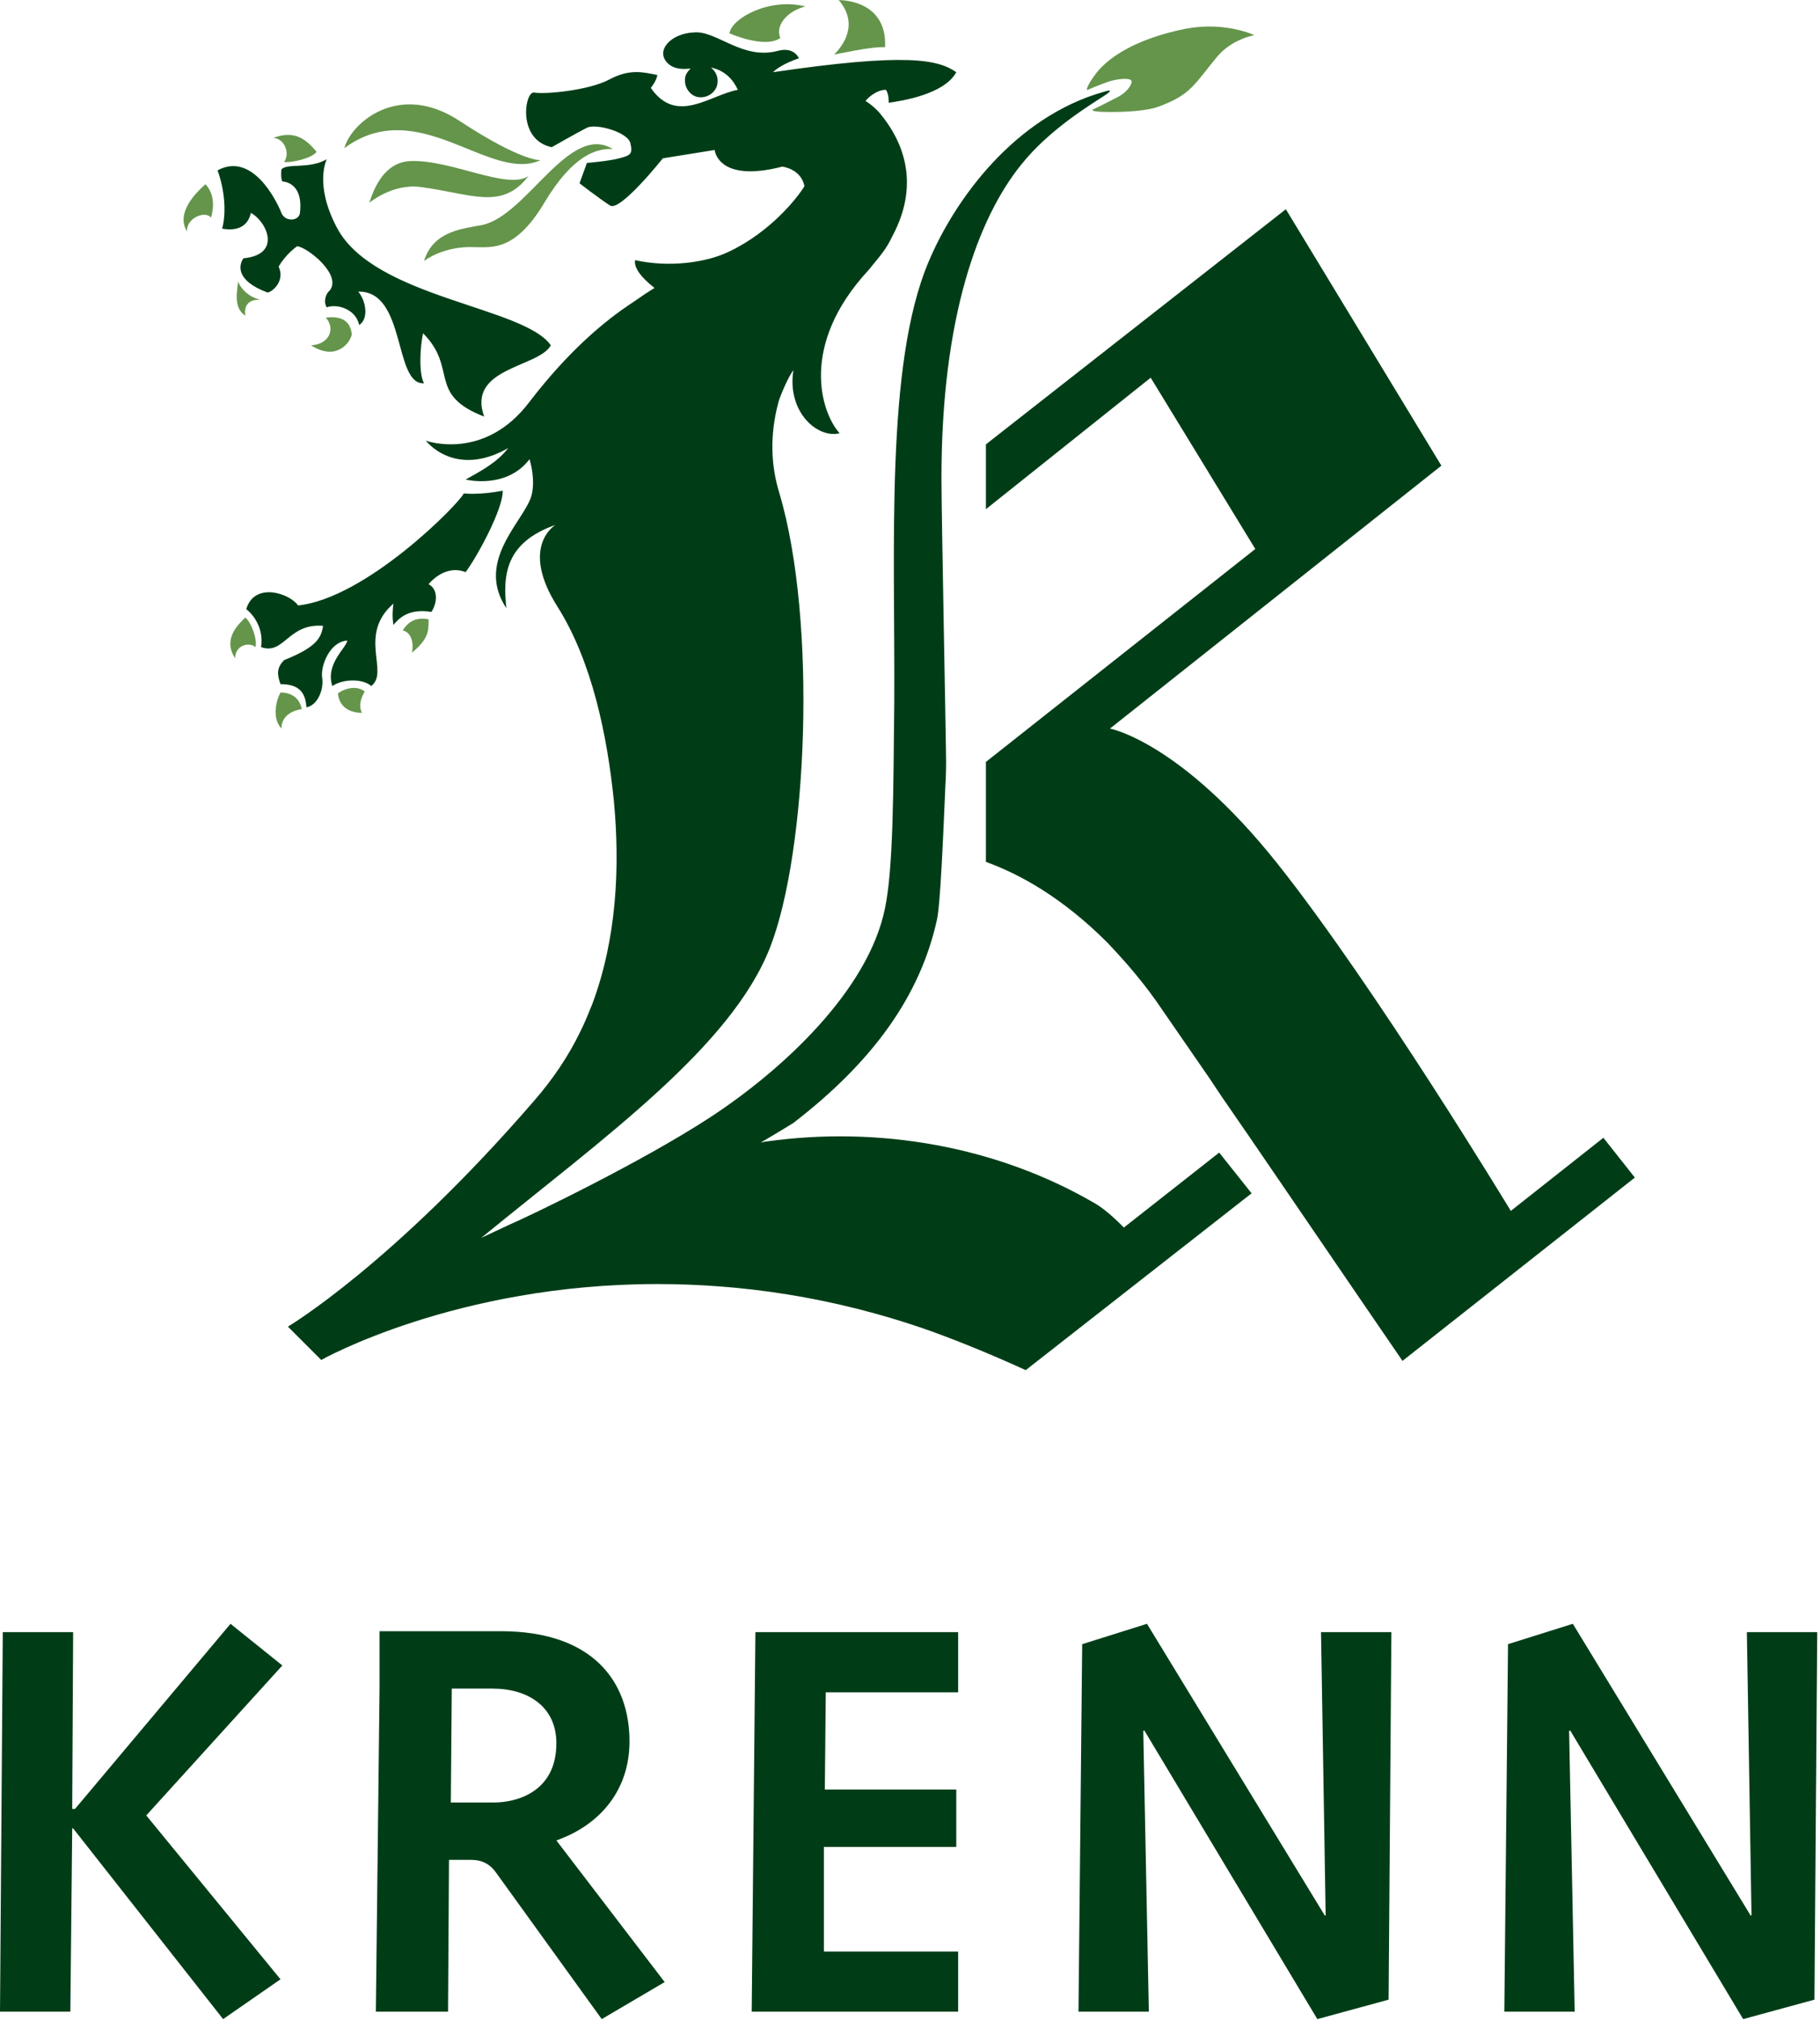 <svg xmlns="http://www.w3.org/2000/svg" viewBox="0 0 196.6 218.3">
  <path d="M58.8 21.9c3.1-5.2 5.7-5.9 7.4-5.8-4.7-2.9-9.3 7.2-14.1 8.2-2 .4-5.3.6-6.3 3.9 0 0 2.1-1.7 5.6-1.5 1.8 0 4.3.4 7.4-4.8zm-.4-4.6s-2 .2-8.7-4.2c-6.6-4.4-11.8.2-12.5 2.9 8-5.9 15.7 3.8 21.2 1.3zm-27.7.2c.8.1 3-.4 3.5-1.1-1.1-1.3-2.3-2.4-4.7-1.5 1.1 0 1.9 1.5 1.2 2.6zm-7.9 6c.3-1.1.4-2.5-.6-3.6-.8.7-3.3 3-2 5.1-.1-1.4 1.9-2.3 2.6-1.5zM84.3 4.1c-.6-1.3.7-2.9 2.7-3.4-3.9-1-8 1.3-8.2 2.9 0 0 3.8 1.7 5.5.5zm11.3 1c.2-3.5-2.2-5-5-5.1 2.2 2.6.5 4.9-.5 5.9.1 0 4-.9 5.5-.8z" fill="#64954b"/>
  <path d="M57.1 19c-2.2 1.6-8.4-1.8-12.8-1.6-2.2.1-3.6 1.9-4.4 4.5 0 0 2.5-2.1 5.5-1.7 5.5.7 8.8 2.6 11.7-1.2zM36.5 74.9c.2 1.9 1.9 2.1 2.6 2.1-.4-.8-.1-1.6.3-2.3-1-.8-2.4-.2-2.9.2z" fill="#64954b"/>
  <path d="M34.9 67.6c-.2 1.3-.7 2.3-4.2 3.7-.8.8-.8 1.5-.4 2.6 2.1 0 2.7 1 2.8 2.5 1.2-.2 1.9-1.9 1.7-3.2-.2-1.2.8-3.9 2.7-4 0 .7-2.4 2.5-1.6 4.9 1.2-.8 3.3-.8 4.2 0 2-1.5-1.5-5.5 2.4-8.9-.2 1.4 0 2.3 0 2.3.6-.7 1.6-1.8 4.1-1.4.6-.9.8-2.4-.3-3 0 0 1.7-2.2 4-1.3 1.4-1.9 4.1-7 4-8.8-2.5.5-4.2.3-4.2.3-.5 1.1-10.5 11.3-17.9 12.1-.9-1.3-4.7-2.6-5.6.4.9.7 1.9 2.2 1.6 4.1 2.5.9 2.9-2.6 6.7-2.3z" fill="#003d17"/>
  <path d="M32.6 76.6c-.3-1.5-1.5-1.8-2.3-1.8-.4.7-1 2.7.1 3.9 0-1.9 2.2-2.1 2.2-2.1zm13.7-9.7c-1.5-.3-2.3.4-2.8 1.2 1 .2 1.2 1.5 1 2.4 1.8-1.5 1.8-2.3 1.8-3.6zm-20.9 4.2c0-1.4 1.5-1.8 2.2-1.2.2-.8-.4-2.6-1.1-3.2-.7.7-2.5 2.3-1.1 4.4zm8.2-33.8c2.8 1.8 4.3-.4 4.4-1.2-.2-1.9-1.8-1.9-2.8-1.8 1.1 1.3.3 2.9-1.6 3z" fill="#64954b"/>
  <path d="M24 24.7c1.7.3 2.8-.3 3.1-1.7 1.7.9 3.4 4.5-.8 4.9-.5.7-.9 2.4 2.6 3.7.6-.1 1.9-1.3 1.2-2.8.8-1.4 2-2.2 2-2.2 1.1.1 4.9 3.1 3.5 4.8-.4.3-.7 1.2-.3 1.8 1-.4 3.1.1 3.5 1.9 1-.6.8-2.5-.1-3.6 5.2-.1 3.8 10.1 7.1 9.9-.6-1.1-.4-4.1-.1-5.4 3.8 3.8.4 6.6 6.6 9-1.9-5.3 5.9-5.3 7.2-7.7-2.9-4.2-19.1-5.1-23.1-12.7-2.5-4.7-1.1-7.4-1.1-7.4-1.9 1.1-4.3.4-4.9 1.1-.1 1 .1 1.3.1 1.3s2.3 0 1.9 3.4c-.1.9-1.6 1-2 0-.6-1.5-3.2-6.6-6.9-4.6.7 1.9 1 4.4.5 6.3z" fill="#003d17"/>
  <path d="M26.5 34.1c-.2-1.3.6-1.8 1.6-1.7-1.3-.4-2-1.1-2.4-2 0 .8-.6 2.8.8 3.7z" fill="#64954b"/>
  <path d="M129.1 119.2l-.1.1zM106.5 55l17.8-14.2 11.3 18.5-29.1 23v10.8c3.6 1.3 8.2 3.8 13.1 8.7 2 2.1 4.1 4.5 6.1 7.5l4.9 7.1 1.4 2.1 3.1 4.5c9 13.2 16.4 24 16.4 24l25.1-19.8-3.4-4.3-10 7.9s-14.7-24.3-25.2-37.5-18.1-14.6-18.1-14.6l35.8-28.4-16.8-27.7L106.5 48v7z" fill="#003d17"/>
  <path d="M119.8 8.8c1-.3 2.2-.4 2.4-.1.2.2-.3 1.2-1.5 1.8-.8.4-2.1 1.1-2.6 1.3-.4.2.5.3 1.8.3 1.6 0 4-.1 5.3-.6 3.5-1.3 3.8-2.4 6.3-5.4 1.6-1.9 4-2.3 4-2.3s-3.1-1.5-7.4-.7c-5.5 1.1-8.6 3.2-9.9 5.1-.8 1.1-.9 1.6-.7 1.5 0 0 1.4-.6 2.3-.9z" fill="#64954b"/>
  <path d="M131.7 124.5l-10.3 8.1s-1.7-1.8-3.1-2.6c-10.6-6.2-23.4-8.4-35.5-6.7-.2 0-.4.1-.6.1 1.9-1.1 3.5-2.1 3.5-2.1 8.7-6.7 13.7-13.8 15.5-21.9.4-1.7.7-9.6.9-14v-.1c.1-1.6.1-2.8.1-2.9 0-2.1-.5-26.5-.5-30.8 0-17.4 4-28.1 8.6-33.8 3.1-3.9 7.7-6.6 9.2-7.6 1-.7-.2-.3-.2-.3-9.7 2.7-16.2 11.7-19 18.4-4.7 11.1-3.6 31.1-3.7 47.6-.1 9.6-.1 17.9-1 22.2-1.8 8.9-11.1 17.5-18.9 22.6-7.5 4.9-19.6 10.7-21.7 11.6-1.1.5-2.1 1-3 1.4 13.2-10.8 27-20.6 31.2-31.4 4-10.3 5.1-35.1 1-49-.9-2.9-1.1-6.2-.1-9.9.2-.7 1.1-2.8 1.6-3.4-.7 4.5 2.6 7.4 5 6.8-2-2.2-4.4-9.5 3.1-17.6 1.4-1.7 2-2.4 2.6-3.7 1.4-2.6 3.2-7.7-1.3-13.2-.5-.6-1-1-1.6-1.4.4-.5 1.3-1.2 2.2-1.2.2.3.3.7.3 1.4 1.4-.2 6-.9 7.3-3.3-2-1.4-5.5-2.1-19.8 0 .9-.9 2.8-1.5 2.8-1.5S85.8 5 84 5.5c-3.8 1-6.6-2.2-9-2-2.6.1-4.2 2-2.9 3.3.3.3.9.8 2.5.6-.3.3-.6.7-.6 1.1-.1 1 .6 1.9 1.5 2 1 .1 1.9-.6 2-1.5.1-.7-.2-1.3-.7-1.7 1.5.3 2.4 1.3 2.9 2.4-3.1.6-6.6 3.8-9.4-.2.7-.9.7-1.4.7-1.4-1.5-.3-3-.7-5.2.5-2.3 1.2-7 1.6-8.1 1.4-1-.2-1.9 5.1 1.9 5.9 0 0 2.8-1.6 3.8-2.1s4.5.5 4.7 1.7c.3 1.2-.1 1.3-1.2 1.6-1.1.3-3.5.5-3.5.5l-.8 2.2s2.2 1.7 3.3 2.4c1.1.7 5.7-5.1 5.7-5.1l5.6-.9s.3 3.6 7.3 1.8c0 0 2 .2 2.4 2.1-.7 1.2-3.7 5-8.2 7.1-2.5 1.2-6.5 1.7-10.1.9-.2 1.2 1.6 2.6 2.1 3-.8.5-1.1.7-2.4 1.6-2.9 1.9-6.8 5.1-11.1 10.7-4.9 6.5-11.2 4.2-11.2 4.2s3.1 4.1 8.9.8c-1.3 1.7-3.4 2.7-4.6 3.4 0 0 4.4 1.1 6.9-2.2.6 2.1.4 3.7 0 4.5-1.2 2.7-5.7 6.8-2.5 11.6-.4-3.6-.1-7.1 5.3-9 0 0-3.9 2.3.2 8.8 3.8 6 5.4 14.1 6.1 20.9.7 7.3.3 15-2.3 22-.4 1-.8 2-1.3 3-1.3 2.7-3 5.2-5 7.5-15.3 17.7-26.6 24.4-26.6 24.4l3.6 3.6s14.5-8.2 36.3-8.2c8.8 0 18.9 1.3 29.6 5.1 3.3 1.2 6.7 2.6 10.2 4.2l24.4-19.1-3.5-4.4zM30.5 179.9l-5.6-4.5-16.8 20h-.3l.1-19.1H.3l-.3 41h7.6l.2-19.8h.1l16.2 20.6 6.2-4.3-14.5-17.7zm50.7 37.4h22.3v-6.5H89v-11.3h14.3v-6.2H89.1l.1-10.5h14.3v-6.5H81.6zm62-10.4h-.1l-19.2-31.5-7 2.2-.4 39.7h7.6l-.6-30.3.1-.1 18.7 31.2 7.7-2.1.3-39.7h-7.6zm46 0h-.1l-19.2-31.5-7 2.2-.4 39.7h7.6l-.6-30.3.1-.1 18.7 31.2 7.7-2.1.3-39.7h-7.6zm-129.1-8.1c4.8-1.7 7.9-5.5 7.9-10.7 0-6.5-4-11.9-13.9-11.9H41v6.2l-.4 34.9h7.8l.1-16.4h2.4c1.1 0 2 .4 2.7 1.4L65 218.1l6.8-4-11.7-15.3zm-6.7-4.1h-4.7l.1-12.3h4.4c3.9 0 6.9 2 6.9 5.9 0 5.4-4.5 6.4-6.7 6.4z" fill="#003d17"/>
</svg>